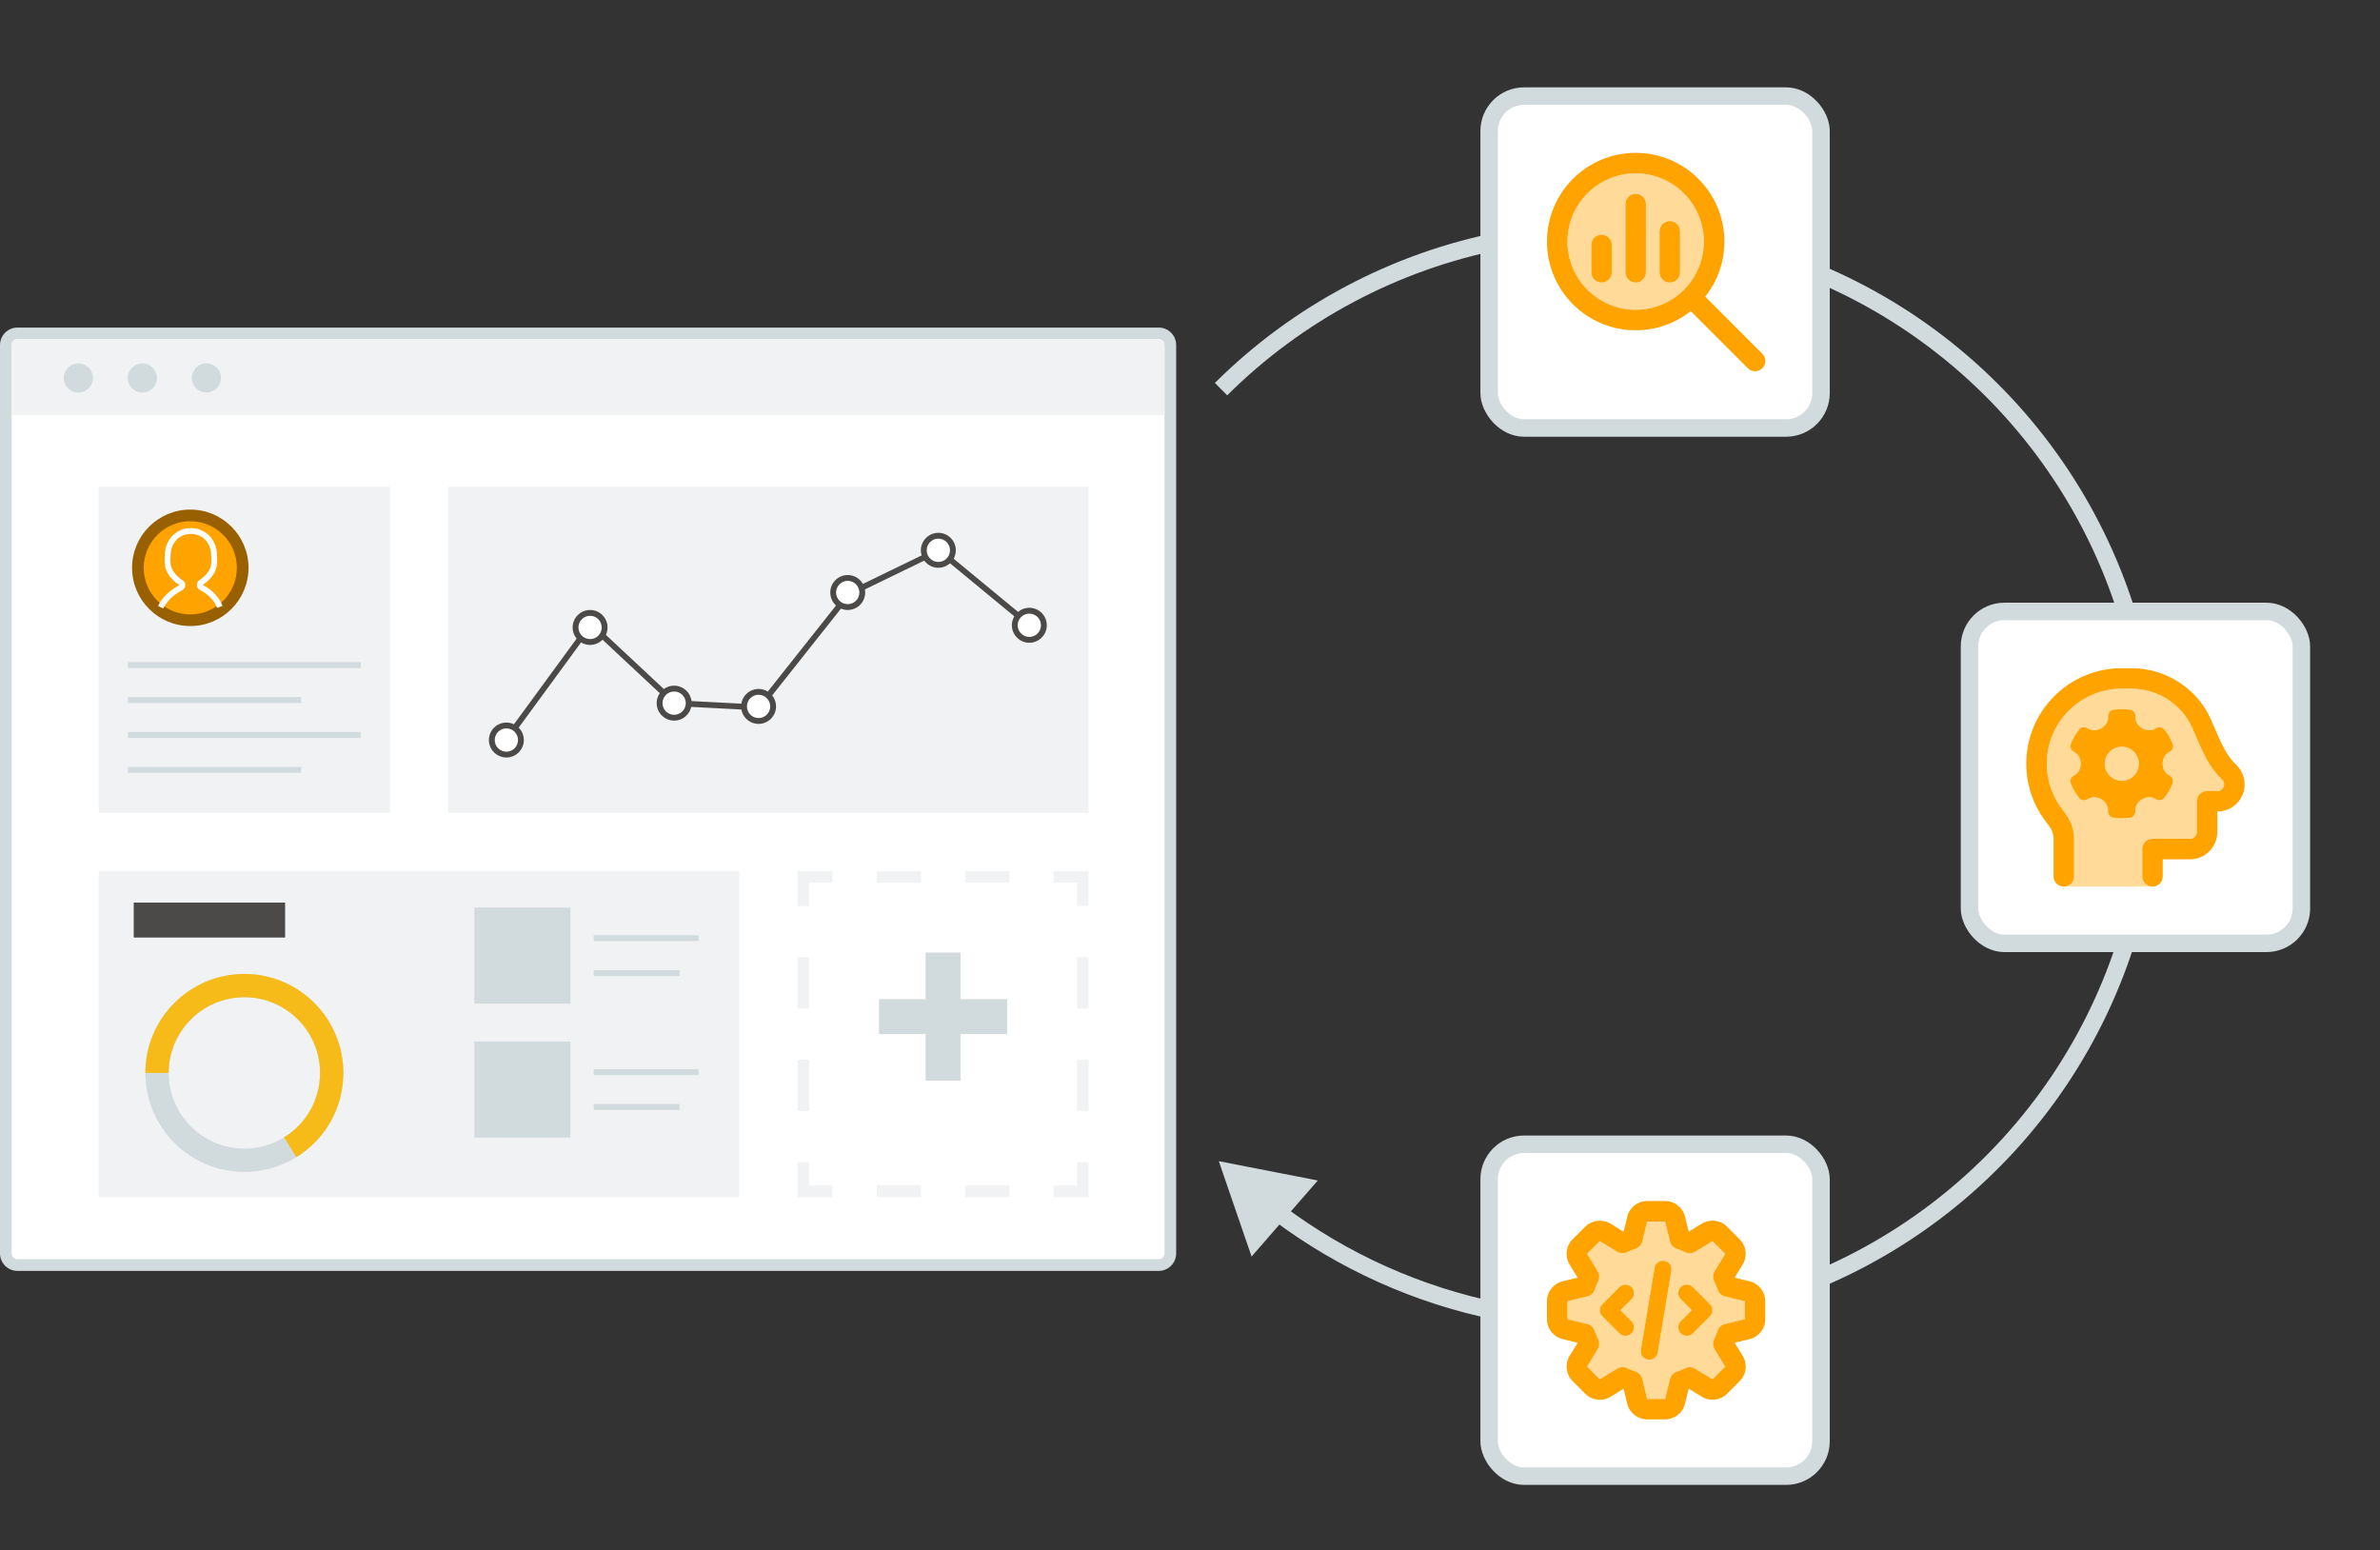 <svg xmlns="http://www.w3.org/2000/svg" width="545" height="355" viewBox="0 0 545 355" fill="none"><rect x="0" y="0" width="545" height="355" fill="#333333" stroke="none"/><g clip-path="url(#clip0_1673_982)"><path d="M265.333 289.666H4C2.528 289.666 1.333 288.472 1.333 287V79C1.333 77.526 2.528 76.333 4 76.333H265.333C266.807 76.333 268 77.526 268 79V287C268 288.472 266.807 289.666 265.333 289.666Z" fill="white"/><path d="M4 77.667C3.265 77.667 2.667 78.265 2.667 79V287C2.667 287.736 3.265 288.333 4 288.333H265.333C266.069 288.333 266.667 287.736 266.667 287V79C266.667 78.265 266.069 77.667 265.333 77.667H4ZM265.333 291H4C1.795 291 0 289.205 0 287V79C0 76.795 1.795 75 4 75H265.333C267.54 75 269.333 76.795 269.333 79V287C269.333 289.205 267.54 291 265.333 291Z" fill="#D1DADD"/><path d="M2.667 95V78.973C2.667 78.237 3.264 77.64 4 77.64H265.333C266.071 77.64 266.667 78.237 266.667 78.973V95H2.667Z" fill="#F0F2F3"/><path d="M21.269 86.538C21.269 88.38 19.777 89.872 17.936 89.872C16.096 89.872 14.603 88.38 14.603 86.538C14.603 84.697 16.096 83.205 17.936 83.205C19.777 83.205 21.269 84.697 21.269 86.538Z" fill="#D1DADD"/><path d="M35.936 86.538C35.936 88.38 34.444 89.872 32.603 89.872C30.763 89.872 29.269 88.38 29.269 86.538C29.269 84.697 30.763 83.205 32.603 83.205C34.444 83.205 35.936 84.697 35.936 86.538Z" fill="#D1DADD"/><path d="M50.603 86.538C50.603 88.38 49.111 89.872 47.269 89.872C45.429 89.872 43.936 88.38 43.936 86.538C43.936 84.697 45.429 83.205 47.269 83.205C49.111 83.205 50.603 84.697 50.603 86.538Z" fill="#D1DADD"/><path d="M89.289 186.111H22.623V111.444H89.289V186.111Z" fill="#F0F2F3"/><path d="M249.289 186.111H102.623V111.444H249.289V186.111Z" fill="#F0F2F3"/><path d="M169.289 274.111H22.623V199.444H169.289V274.111Z" fill="#F0F2F3"/><path d="M249.289 274.11H241.289V271.444H246.623V266.11H249.289V274.11Z" fill="#F0F2F3"/><path d="M210.888 274.111H200.756V271.444H210.888V274.111ZM231.155 274.111H221.023V271.444H231.155V274.111Z" fill="#F0F2F3"/><path d="M190.623 274.11H182.623V266.11H185.289V271.444H190.623V274.11Z" fill="#F0F2F3"/><path d="M185.289 230.911H182.623V219.178H185.289V230.911ZM185.289 254.378H182.623V242.644H185.289V254.378Z" fill="#F0F2F3"/><path d="M185.289 207.445H182.623V199.445H190.623V202.112H185.289V207.445Z" fill="#F0F2F3"/><path d="M210.889 202.112H200.756V199.445H210.889V202.112ZM231.155 202.112H221.023V199.445H231.155V202.112Z" fill="#F0F2F3"/><path d="M249.289 207.445H246.623V202.112H241.289V199.445H249.289V207.445Z" fill="#F0F2F3"/><path d="M249.289 230.911H246.623V219.178H249.289V230.911ZM249.289 254.378H246.623V242.644H249.289V254.378Z" fill="#F0F2F3"/><path d="M230.623 236.778H201.289V228.778H230.623V236.778Z" fill="#D1DADD"/><path d="M219.956 247.446H211.956V218.112H219.956V247.446Z" fill="#D1DADD"/><path d="M55.575 132.081C55.575 132.081 55.635 132.23 55.744 132.513C55.82 132.805 56.045 133.184 56.111 133.758C56.159 134.042 56.216 134.37 56.261 134.732C56.293 135.082 56.291 135.46 56.3 135.876C56.275 136.697 56.141 137.634 55.852 138.644C55.533 139.634 55.081 140.709 54.383 141.726C53.716 142.769 52.799 143.737 51.725 144.602C50.648 145.469 49.359 146.157 47.972 146.658C47.268 146.87 46.557 147.116 45.812 147.205C45.443 147.268 45.073 147.33 44.699 147.345L44.137 147.383L43.856 147.398L43.716 147.405L43.645 147.409L43.611 147.412L43.406 147.409C42.774 147.357 42.361 147.375 41.429 147.22C40.569 147.118 39.88 146.876 39.177 146.664C37.788 146.169 36.502 145.472 35.421 144.61C34.346 143.744 33.428 142.777 32.76 141.734C32.062 140.714 31.61 139.638 31.289 138.648C31.002 137.638 30.869 136.7 30.845 135.878C30.855 135.461 30.85 135.082 30.884 134.733C30.94 134.388 30.992 134.069 31.04 133.782C31.105 133.224 31.326 132.792 31.405 132.51C31.508 132.227 31.574 132.081 31.574 132.081C31.574 132.081 31.649 132.225 31.788 132.496C31.922 132.762 32.089 133.149 32.353 133.605C32.586 134.068 32.938 134.586 33.313 135.142C33.708 135.693 34.172 136.264 34.696 136.824C35.245 137.369 35.825 137.92 36.504 138.39C37.146 138.894 37.901 139.286 38.649 139.657C39.409 140.023 40.229 140.25 41.042 140.472C41.461 140.549 41.898 140.628 42.206 140.656C42.429 140.731 43.202 140.722 43.744 140.752C43.41 140.744 43.657 140.749 43.585 140.748H43.594L43.616 140.747L43.654 140.745L43.734 140.742L43.896 140.738L44.216 140.73C44.432 140.738 44.641 140.7 44.852 140.673C45.276 140.633 45.69 140.557 46.109 140.478C46.925 140.265 47.742 140.028 48.506 139.666C49.254 139.295 50.01 138.904 50.654 138.4C51.332 137.928 51.913 137.377 52.462 136.832C52.985 136.27 53.449 135.697 53.844 135.146C54.03 134.868 54.196 134.596 54.381 134.344C54.533 134.085 54.673 133.846 54.798 133.632C55.061 133.193 55.232 132.752 55.364 132.496C55.501 132.226 55.575 132.081 55.575 132.081Z" fill="#F0F2F3"/><path d="M55.575 130.012C55.575 136.638 50.203 142.012 43.575 142.012C36.948 142.012 31.575 136.638 31.575 130.012C31.575 123.384 36.948 118.012 43.575 118.012C50.203 118.012 55.575 123.384 55.575 130.012Z" fill="#FFA300"/><path d="M43.575 119.345C37.693 119.345 32.908 124.131 32.908 130.012C32.908 135.893 37.693 140.679 43.575 140.679C49.456 140.679 54.241 135.893 54.241 130.012C54.241 124.131 49.456 119.345 43.575 119.345ZM43.575 143.345C36.223 143.345 30.241 137.363 30.241 130.012C30.241 122.659 36.223 116.679 43.575 116.679C50.928 116.679 56.908 122.659 56.908 130.012C56.908 137.363 50.928 143.345 43.575 143.345Z" fill="#996000"/><path d="M37.432 139.307L36.207 138.783C37.363 136.086 40.235 134.415 41.088 133.966C39.995 133.267 38.104 131.727 37.787 129.523C37.617 128.352 37.741 126.867 37.782 126.44C38.097 123.239 40.593 120.915 43.715 120.915C46.837 120.915 49.332 123.238 49.648 126.439C49.689 126.866 49.813 128.352 49.644 129.532C49.337 131.662 47.488 133.204 46.413 133.936C48.573 135 50.272 136.806 50.962 138.744L49.708 139.192C49.128 137.57 47.674 136.04 45.82 135.104C45.392 134.889 45.116 134.48 45.082 134.015C45.049 133.554 45.272 133.1 45.664 132.835C46.557 132.226 48.09 130.966 48.324 129.343C48.442 128.523 48.4 127.372 48.319 126.57C48.069 124.026 46.175 122.248 43.714 122.248C41.254 122.248 39.359 124.026 39.109 126.571C39.008 127.61 39.006 128.642 39.106 129.332C39.358 131.083 41.092 132.392 41.824 132.874C42.221 133.135 42.452 133.583 42.426 134.046C42.401 134.511 42.133 134.922 41.709 135.146C40.953 135.542 38.415 137.015 37.432 139.307Z" fill="white"/><path d="M82.623 152.953H29.289V151.62H82.623V152.953Z" fill="#D1DADD"/><path d="M68.948 160.953H29.289V159.62H68.948V160.953Z" fill="#D1DADD"/><path d="M82.623 168.953H29.289V167.62H82.623V168.953Z" fill="#D1DADD"/><path d="M68.948 176.953H29.289V175.62H68.948V176.953Z" fill="#D1DADD"/><path d="M65.289 214.667H30.623V206.667H65.289V214.667Z" fill="#4C4A48"/><path d="M130.623 229.81H108.623V207.81H130.623V229.81Z" fill="#D1DADD"/><path d="M159.956 215.475H135.956V214.142H159.956V215.475Z" fill="#D1DADD"/><path d="M155.615 223.475H135.956V222.142H155.615V223.475Z" fill="#D1DADD"/><path d="M130.623 260.476H108.623V238.476H130.623V260.476Z" fill="#D1DADD"/><path d="M159.956 246.141H135.956V244.808H159.956V246.141Z" fill="#D1DADD"/><path d="M155.615 254.143H135.956V252.81H155.615V254.143Z" fill="#D1DADD"/><path d="M55.956 228.334C46.399 228.334 38.623 236.109 38.623 245.668C38.623 255.224 46.399 263 55.956 263C65.513 263 73.289 255.224 73.289 245.668C73.289 236.109 65.513 228.334 55.956 228.334ZM55.956 268.333C43.457 268.333 33.289 258.165 33.289 245.668C33.289 233.169 43.457 223.001 55.956 223.001C68.455 223.001 78.623 233.169 78.623 245.668C78.623 258.165 68.455 268.333 55.956 268.333Z" fill="#D1DADD"/><path d="M67.863 264.958L65.057 260.421C70.212 257.234 73.289 251.718 73.289 245.668C73.289 236.109 65.513 228.334 55.956 228.334C46.399 228.334 38.623 236.109 38.623 245.668H33.289C33.289 233.169 43.457 223.001 55.956 223.001C68.455 223.001 78.623 233.169 78.623 245.668C78.623 253.58 74.6 260.792 67.863 264.958Z" fill="#F7BB19"/><path d="M116.493 169.726L115.419 168.94L135.135 142L154.779 160.348L173.465 161.316L193.953 135.468L215.081 125.213L236.016 142.485L235.167 143.514L214.892 126.786L194.809 136.532L174.083 162.684L154.224 161.652L135.323 144L116.493 169.726Z" fill="#4C4A48"/><path d="M119.289 169.444C119.289 171.285 117.797 172.777 115.956 172.777C114.115 172.777 112.623 171.285 112.623 169.444C112.623 167.602 114.115 166.11 115.956 166.11C117.797 166.11 119.289 167.602 119.289 169.444Z" fill="white"/><path d="M115.956 166.779C114.485 166.779 113.289 167.973 113.289 169.445C113.289 170.916 114.485 172.112 115.956 172.112C117.427 172.112 118.623 170.916 118.623 169.445C118.623 167.973 117.427 166.779 115.956 166.779ZM115.956 173.445C113.751 173.445 111.956 171.651 111.956 169.445C111.956 167.24 113.751 165.445 115.956 165.445C118.161 165.445 119.956 167.24 119.956 169.445C119.956 171.651 118.161 173.445 115.956 173.445Z" fill="#4C4A48"/><path d="M138.456 143.666C138.456 145.508 136.964 147 135.123 147C133.281 147 131.789 145.508 131.789 143.666C131.789 141.825 133.281 140.333 135.123 140.333C136.964 140.333 138.456 141.825 138.456 143.666Z" fill="white"/><path d="M135.123 141C133.652 141 132.456 142.196 132.456 143.667C132.456 145.138 133.652 146.334 135.123 146.334C136.593 146.334 137.789 145.138 137.789 143.667C137.789 142.196 136.593 141 135.123 141ZM135.123 147.667C132.917 147.667 131.123 145.872 131.123 143.667C131.123 141.462 132.917 139.667 135.123 139.667C137.328 139.667 139.123 141.462 139.123 143.667C139.123 145.872 137.328 147.667 135.123 147.667Z" fill="#4C4A48"/><path d="M157.707 161C157.707 162.842 156.213 164.334 154.373 164.334C152.532 164.334 151.04 162.842 151.04 161C151.04 159.159 152.532 157.667 154.373 157.667C156.213 157.667 157.707 159.159 157.707 161Z" fill="white"/><path d="M154.373 158.333C152.903 158.333 151.707 159.529 151.707 161C151.707 162.471 152.903 163.667 154.373 163.667C155.843 163.667 157.04 162.471 157.04 161C157.04 159.529 155.843 158.333 154.373 158.333ZM154.373 165C152.167 165 150.373 163.205 150.373 161C150.373 158.795 152.167 157 154.373 157C156.579 157 158.373 158.795 158.373 161C158.373 163.205 156.579 165 154.373 165Z" fill="#4C4A48"/><path d="M177.04 161.749C177.04 163.591 175.547 165.083 173.707 165.083C171.865 165.083 170.373 163.591 170.373 161.749C170.373 159.909 171.865 158.416 173.707 158.416C175.547 158.416 177.04 159.909 177.04 161.749Z" fill="white"/><path d="M173.707 159.082C172.236 159.082 171.04 160.28 171.04 161.749C171.04 163.22 172.236 164.416 173.707 164.416C175.176 164.416 176.373 163.22 176.373 161.749C176.373 160.28 175.176 159.082 173.707 159.082ZM173.707 165.749C171.5 165.749 169.707 163.956 169.707 161.749C169.707 159.544 171.5 157.749 173.707 157.749C175.912 157.749 177.707 159.544 177.707 161.749C177.707 163.956 175.912 165.749 173.707 165.749Z" fill="#4C4A48"/><path d="M197.456 135.666C197.456 137.508 195.964 139 194.123 139C192.281 139 190.789 137.508 190.789 135.666C190.789 133.825 192.281 132.333 194.123 132.333C195.964 132.333 197.456 133.825 197.456 135.666Z" fill="white"/><path d="M194.123 133C192.652 133 191.456 134.196 191.456 135.667C191.456 137.138 192.652 138.334 194.123 138.334C195.593 138.334 196.789 137.138 196.789 135.667C196.789 134.196 195.593 133 194.123 133ZM194.123 139.667C191.917 139.667 190.123 137.872 190.123 135.667C190.123 133.462 191.917 131.667 194.123 131.667C196.328 131.667 198.123 133.462 198.123 135.667C198.123 137.872 196.328 139.667 194.123 139.667Z" fill="#4C4A48"/><path d="M218.207 126C218.207 127.842 216.713 129.334 214.873 129.334C213.032 129.334 211.54 127.842 211.54 126C211.54 124.159 213.032 122.667 214.873 122.667C216.713 122.667 218.207 124.159 218.207 126Z" fill="white"/><path d="M214.873 123.333C213.403 123.333 212.207 124.529 212.207 126C212.207 127.471 213.403 128.667 214.873 128.667C216.343 128.667 217.54 127.471 217.54 126C217.54 124.529 216.343 123.333 214.873 123.333ZM214.873 130C212.667 130 210.873 128.205 210.873 126C210.873 123.795 212.667 122 214.873 122C217.079 122 218.873 123.795 218.873 126C218.873 128.205 217.079 130 214.873 130Z" fill="#4C4A48"/><path d="M239.04 143.166C239.04 145.008 237.547 146.5 235.707 146.5C233.865 146.5 232.373 145.008 232.373 143.166C232.373 141.325 233.865 139.833 235.707 139.833C237.547 139.833 239.04 141.325 239.04 143.166Z" fill="white"/><path d="M235.707 140.5C234.236 140.5 233.04 141.696 233.04 143.167C233.04 144.638 234.236 145.834 235.707 145.834C237.176 145.834 238.373 144.638 238.373 143.167C238.373 141.696 237.176 140.5 235.707 140.5ZM235.707 147.167C233.5 147.167 231.707 145.372 231.707 143.167C231.707 140.962 233.5 139.167 235.707 139.167C237.912 139.167 239.707 140.962 239.707 143.167C239.707 145.372 237.912 147.167 235.707 147.167Z" fill="#4C4A48"/></g><path d="M279.097 265.872L286.601 287.713L301.764 270.294L279.097 265.872ZM415.241 293.365L414.481 291.515L414.481 291.515L415.241 293.365ZM471.473 247.489L473.133 248.605L471.473 247.489ZM492.741 178.104L494.741 178.11L494.741 178.11L492.741 178.104ZM471.877 108.597L470.21 109.704L470.21 109.704L471.877 108.597ZM415.912 62.396L415.142 64.241L415.142 64.241L415.912 62.396ZM291.472 279.289C306.534 290.602 323.99 298.47 342.603 302.229L343.395 298.308C325.368 294.667 308.462 287.047 293.875 276.091L291.472 279.289ZM342.603 302.229C367.224 307.2 392.768 304.759 416.001 295.215L414.481 291.515C391.979 300.759 367.241 303.123 343.395 298.308L342.603 302.229ZM416.001 295.215C439.235 285.67 459.117 269.449 473.133 248.605L469.813 246.373C456.239 266.561 436.983 282.271 414.481 291.515L416.001 295.215ZM473.133 248.605C487.148 227.761 494.668 203.228 494.741 178.11L490.741 178.099C490.67 202.425 483.387 226.186 469.813 246.373L473.133 248.605ZM494.741 178.11C494.814 152.992 487.437 128.416 473.543 107.491L470.21 109.704C483.667 129.97 490.812 153.772 490.741 178.099L494.741 178.11ZM473.543 107.491C459.649 86.566 439.861 70.23 416.683 60.55L415.142 64.241C437.59 73.616 456.754 89.437 470.21 109.704L473.543 107.491ZM416.683 60.55C393.505 50.871 367.977 48.281 343.327 53.11L344.096 57.035C367.969 52.359 392.694 54.867 415.142 64.241L416.683 60.55ZM343.327 53.11C318.678 57.939 296.013 69.969 278.2 87.678L281.021 90.515C298.272 73.363 320.223 61.712 344.096 57.035L343.327 53.11Z" fill="#D1DADD"/><rect x="341" y="262" width="76" height="76" rx="8" fill="white" stroke="#D1DADD" stroke-width="4"/><g clip-path="url(#clip1_1673_982)"><path opacity="0.4" d="M358.932 297.939V302.061L363.483 303.164C364.264 303.35 364.899 303.936 365.153 304.697C365.377 305.361 365.641 306.016 365.954 306.641C366.315 307.363 366.276 308.223 365.856 308.916L363.424 312.91L366.334 315.82L370.329 313.379C371.022 312.959 371.881 312.92 372.604 313.281C373.229 313.594 373.874 313.867 374.547 314.082C375.319 314.336 375.895 314.971 376.081 315.752L377.184 320.312H381.305L382.409 315.762C382.594 314.98 383.18 314.346 383.942 314.092C384.606 313.867 385.26 313.604 385.885 313.291C386.608 312.93 387.467 312.969 388.161 313.389L392.155 315.83L395.065 312.91L392.624 308.916C392.204 308.223 392.165 307.363 392.526 306.641C392.838 306.016 393.112 305.371 393.327 304.697C393.581 303.926 394.215 303.35 394.997 303.164L399.557 302.061V297.939L395.006 296.836C394.225 296.65 393.59 296.064 393.336 295.303C393.112 294.639 392.848 293.984 392.536 293.359C392.174 292.637 392.213 291.777 392.633 291.084L395.075 287.09L392.155 284.18L388.161 286.621C387.467 287.041 386.608 287.08 385.885 286.719C385.26 286.406 384.616 286.133 383.942 285.918C383.17 285.664 382.594 285.029 382.409 284.248L381.305 279.688H377.184L376.081 284.238C375.895 285.02 375.309 285.654 374.547 285.908C373.883 286.133 373.229 286.396 372.604 286.709C371.881 287.07 371.022 287.031 370.329 286.611L366.334 284.18L363.424 287.09L365.866 291.084C366.286 291.777 366.325 292.637 365.963 293.359C365.651 293.984 365.377 294.629 365.163 295.303C364.909 296.074 364.274 296.65 363.493 296.836L358.932 297.939ZM366.93 298.623L370.836 294.717C371.598 293.955 372.838 293.955 373.6 294.717C374.362 295.479 374.362 296.719 373.6 297.48L371.071 300L373.6 302.529C374.362 303.291 374.362 304.531 373.6 305.293C372.838 306.055 371.598 306.055 370.836 305.293L366.93 301.387C366.168 300.625 366.168 299.385 366.93 298.623ZM375.758 309.062L378.883 290.313C379.059 289.248 380.065 288.525 381.129 288.711C382.194 288.896 382.917 289.893 382.731 290.957L379.606 309.707C379.43 310.771 378.424 311.494 377.36 311.309C376.295 311.123 375.573 310.127 375.758 309.062ZM384.899 294.717C385.661 293.955 386.901 293.955 387.663 294.717L391.569 298.623C392.331 299.385 392.331 300.625 391.569 301.387L387.663 305.293C386.901 306.055 385.661 306.055 384.899 305.293C384.137 304.531 384.137 303.291 384.899 302.529L387.418 300L384.889 297.471C384.127 296.709 384.127 295.469 384.889 294.707L384.899 294.717Z" fill="#FFA300"/><path d="M372.624 278.584C373.131 276.484 375.016 275 377.184 275H381.305C383.473 275 385.358 276.484 385.866 278.584L386.667 281.934L386.774 281.973L389.704 280.176C391.549 279.043 393.932 279.326 395.465 280.859L398.375 283.77C399.909 285.303 400.192 287.686 399.059 289.531L397.262 292.461L397.301 292.568L400.641 293.379C402.75 293.887 404.225 295.771 404.225 297.939V302.061C404.225 304.229 402.741 306.113 400.641 306.621L397.311 307.422L397.272 307.529L399.069 310.459C400.202 312.305 399.918 314.688 398.385 316.221L395.475 319.131C393.942 320.664 391.559 320.947 389.713 319.814L386.784 318.018L386.667 318.066L385.856 321.406C385.348 323.516 383.463 324.99 381.295 324.99H377.174C375.006 324.99 373.122 323.506 372.614 321.406L371.823 318.066L371.715 318.027L368.786 319.824C366.94 320.957 364.557 320.674 363.024 319.141L360.114 316.221C358.581 314.688 358.297 312.305 359.43 310.459L361.227 307.529L361.178 307.422L357.838 306.611C355.729 306.113 354.245 304.229 354.245 302.061V297.939C354.245 295.771 355.729 293.887 357.829 293.379L361.178 292.578L361.217 292.471L359.42 289.541C358.288 287.695 358.571 285.313 360.104 283.779L363.024 280.869C364.557 279.336 366.94 279.053 368.786 280.186L371.715 281.982L371.823 281.934L372.633 278.594L372.624 278.584ZM381.305 279.688H377.184L376.081 284.238C375.895 285.02 375.309 285.654 374.547 285.908C373.883 286.133 373.229 286.396 372.604 286.709C371.881 287.07 371.022 287.031 370.329 286.611L366.334 284.18L363.424 287.09L365.866 291.084C366.286 291.777 366.325 292.637 365.963 293.359C365.651 293.984 365.377 294.629 365.163 295.303C364.909 296.074 364.274 296.65 363.493 296.836L358.932 297.939V302.061L363.483 303.164C364.264 303.35 364.899 303.936 365.153 304.697C365.377 305.361 365.641 306.016 365.954 306.641C366.315 307.363 366.276 308.223 365.856 308.916L363.424 312.91L366.334 315.82L370.329 313.379C371.022 312.959 371.881 312.92 372.604 313.281C373.229 313.594 373.874 313.867 374.547 314.082C375.319 314.336 375.895 314.971 376.081 315.752L377.184 320.312H381.305L382.409 315.762C382.594 314.98 383.18 314.346 383.942 314.092C384.606 313.867 385.26 313.604 385.885 313.291C386.608 312.93 387.467 312.969 388.161 313.389L392.155 315.83L395.065 312.91L392.624 308.916C392.204 308.223 392.165 307.363 392.526 306.641C392.838 306.016 393.112 305.371 393.327 304.697C393.581 303.926 394.215 303.35 394.997 303.164L399.557 302.061V297.939L395.006 296.836C394.225 296.65 393.59 296.064 393.336 295.303C393.112 294.639 392.848 293.984 392.536 293.359C392.174 292.637 392.213 291.777 392.633 291.084L395.075 287.09L392.155 284.18L388.161 286.621C387.467 287.041 386.608 287.08 385.885 286.719C385.26 286.406 384.616 286.133 383.942 285.918C383.17 285.664 382.594 285.029 382.409 284.248L381.305 279.688ZM382.731 290.947L379.606 309.697C379.43 310.762 378.424 311.484 377.36 311.299C376.295 311.113 375.573 310.117 375.758 309.053L378.883 290.303C379.059 289.238 380.065 288.516 381.129 288.701C382.194 288.887 382.917 289.883 382.731 290.947ZM373.59 297.48L371.071 300L373.6 302.529C374.362 303.291 374.362 304.531 373.6 305.293C372.838 306.055 371.598 306.055 370.836 305.293L366.93 301.387C366.168 300.625 366.168 299.385 366.93 298.623L370.836 294.717C371.598 293.955 372.838 293.955 373.6 294.717C374.362 295.479 374.362 296.719 373.6 297.48H373.59ZM387.653 294.717L391.559 298.623C392.321 299.385 392.321 300.625 391.559 301.387L387.653 305.293C386.891 306.055 385.651 306.055 384.889 305.293C384.127 304.531 384.127 303.291 384.889 302.529L387.418 300L384.889 297.471C384.127 296.709 384.127 295.469 384.889 294.707C385.651 293.945 386.891 293.945 387.653 294.707V294.717Z" fill="#FFA300"/></g><rect x="341" y="22" width="76" height="76" rx="8" fill="white" stroke="#D1DADD" stroke-width="4"/><g clip-path="url(#clip2_1673_982)"><path opacity="0.4" d="M358.932 55.312C358.932 59.456 360.578 63.431 363.509 66.361C366.439 69.291 370.413 70.938 374.557 70.938C378.701 70.938 382.675 69.291 385.606 66.361C388.536 63.431 390.182 59.456 390.182 55.312C390.182 51.169 388.536 47.194 385.606 44.264C382.675 41.334 378.701 39.688 374.557 39.688C370.413 39.688 366.439 41.334 363.509 44.264C360.578 47.194 358.932 51.169 358.932 55.312ZM364.401 56.094C364.401 54.795 365.446 53.75 366.745 53.75C368.043 53.75 369.088 54.795 369.088 56.094V62.344C369.088 63.643 368.043 64.688 366.745 64.688C365.446 64.688 364.401 63.643 364.401 62.344V56.094ZM372.213 46.719C372.213 45.42 373.258 44.375 374.557 44.375C375.856 44.375 376.901 45.42 376.901 46.719V62.344C376.901 63.643 375.856 64.688 374.557 64.688C373.258 64.688 372.213 63.643 372.213 62.344V46.719ZM380.026 52.969C380.026 51.67 381.071 50.625 382.37 50.625C383.668 50.625 384.713 51.67 384.713 52.969V62.344C384.713 63.643 383.668 64.688 382.37 64.688C381.071 64.688 380.026 63.643 380.026 62.344V52.969Z" fill="#FFA300"/><path d="M374.557 39.688C378.701 39.688 382.675 41.334 385.606 44.264C388.536 47.194 390.182 51.169 390.182 55.312C390.182 59.456 388.536 63.431 385.606 66.361C382.675 69.291 378.701 70.938 374.557 70.938C370.413 70.938 366.439 69.291 363.509 66.361C360.578 63.431 358.932 59.456 358.932 55.312C358.932 51.169 360.578 47.194 363.509 44.264C366.439 41.334 370.413 39.688 374.557 39.688ZM374.557 75.625C379.323 75.625 383.708 73.984 387.165 71.24L400.241 84.316C401.159 85.234 402.643 85.234 403.551 84.316C404.459 83.398 404.469 81.914 403.551 81.006L390.485 67.92C393.229 64.463 394.87 60.078 394.87 55.312C394.87 44.092 385.778 35 374.557 35C363.336 35 354.245 44.092 354.245 55.312C354.245 66.533 363.336 75.625 374.557 75.625ZM364.401 56.094V62.344C364.401 63.643 365.446 64.688 366.745 64.688C368.043 64.688 369.088 63.643 369.088 62.344V56.094C369.088 54.795 368.043 53.75 366.745 53.75C365.446 53.75 364.401 54.795 364.401 56.094ZM372.213 46.719V62.344C372.213 63.643 373.258 64.688 374.557 64.688C375.856 64.688 376.901 63.643 376.901 62.344V46.719C376.901 45.42 375.856 44.375 374.557 44.375C373.258 44.375 372.213 45.42 372.213 46.719ZM380.026 52.969V62.344C380.026 63.643 381.071 64.688 382.37 64.688C383.668 64.688 384.713 63.643 384.713 62.344V52.969C384.713 51.67 383.668 50.625 382.37 50.625C381.071 50.625 380.026 51.67 380.026 52.969Z" fill="#FFA300"/></g><rect x="451" y="140" width="76" height="76" rx="8" fill="white" stroke="#D1DADD" stroke-width="4"/><g clip-path="url(#clip3_1673_982)"><path opacity="0.4" d="M468.688 174.875C468.688 178.996 470.133 182.766 472.545 185.725C473.873 187.346 474.938 189.484 474.938 191.916V200.646C474.938 201.945 473.893 202.99 472.594 202.99C472.555 202.99 472.516 202.99 472.477 202.99C479.283 202.99 486.09 202.99 492.906 202.99C491.607 202.99 490.562 201.936 490.562 200.646V194.396C490.562 193.098 491.607 192.053 492.906 192.053H501.5C502.359 192.053 503.062 191.35 503.062 190.49V183.459C503.062 182.16 504.107 181.115 505.406 181.115H507.789C508.629 181.115 509.312 180.432 509.312 179.592C509.312 179.191 509.156 178.801 508.863 178.518L508.434 178.098C506.666 176.33 505.445 174.25 504.469 172.229C503.98 171.213 503.531 170.178 503.111 169.191L502.965 168.85C502.594 167.971 502.232 167.131 501.852 166.32C499.518 161.271 494.088 157.688 488.219 157.688H485.875C476.383 157.688 468.688 165.383 468.688 174.875ZM474.205 170.383C474.41 169.846 474.654 169.328 474.928 168.83L475.152 168.449C475.455 167.951 475.787 167.473 476.148 167.023C476.598 166.467 477.389 166.369 478.004 166.73L478.287 166.896C479.186 167.414 480.279 167.287 481.178 166.77C482.076 166.252 482.75 165.354 482.75 164.318V163.986C482.75 163.273 483.229 162.639 483.932 162.531C484.566 162.434 485.211 162.385 485.875 162.385C486.539 162.385 487.184 162.434 487.818 162.531C488.521 162.639 489 163.273 489 163.986V164.318C489 165.354 489.674 166.252 490.572 166.77C491.471 167.287 492.564 167.414 493.463 166.896L493.746 166.73C494.361 166.379 495.152 166.477 495.602 167.023C495.963 167.473 496.295 167.951 496.598 168.439L496.822 168.83C497.096 169.328 497.34 169.846 497.545 170.383C497.799 171.047 497.496 171.779 496.881 172.141L496.588 172.307C495.689 172.824 495.25 173.85 495.25 174.885C495.25 175.92 495.689 176.945 496.588 177.463L496.881 177.629C497.496 177.98 497.809 178.713 497.545 179.387C497.34 179.924 497.096 180.432 496.822 180.93L496.588 181.34C496.295 181.838 495.963 182.307 495.602 182.756C495.152 183.313 494.361 183.41 493.746 183.049L493.463 182.883C492.564 182.365 491.471 182.492 490.572 183.01C489.674 183.527 489 184.426 489 185.461V185.793C489 186.506 488.521 187.141 487.818 187.248C487.184 187.346 486.539 187.395 485.875 187.395C485.211 187.395 484.566 187.346 483.932 187.248C483.229 187.141 482.75 186.506 482.75 185.793V185.461C482.75 184.426 482.076 183.527 481.178 183.01C480.279 182.492 479.186 182.365 478.287 182.883L478.004 183.049C477.389 183.4 476.598 183.303 476.148 182.756C475.787 182.307 475.455 181.838 475.162 181.34L474.928 180.939C474.654 180.441 474.41 179.924 474.205 179.396C473.951 178.732 474.254 178 474.869 177.639L475.162 177.473C476.061 176.955 476.5 175.93 476.5 174.895C476.5 173.859 476.061 172.834 475.162 172.316L474.879 172.15C474.264 171.799 473.951 171.066 474.215 170.393L474.205 170.383ZM481.969 174.875C481.969 175.911 482.38 176.905 483.113 177.637C483.845 178.37 484.839 178.781 485.875 178.781C486.911 178.781 487.905 178.37 488.637 177.637C489.37 176.905 489.781 175.911 489.781 174.875C489.781 173.839 489.37 172.845 488.637 172.113C487.905 171.38 486.911 170.969 485.875 170.969C484.839 170.969 483.845 171.38 483.113 172.113C482.38 172.845 481.969 173.839 481.969 174.875Z" fill="#FFA300"/><path d="M468.688 174.875C468.688 165.383 476.383 157.688 485.875 157.688H488.219C494.088 157.688 499.518 161.271 501.852 166.311C502.232 167.131 502.584 167.971 502.965 168.84L503.111 169.182C503.531 170.168 503.98 171.203 504.469 172.219C505.455 174.25 506.666 176.32 508.434 178.088L508.863 178.518C509.146 178.801 509.312 179.191 509.312 179.592C509.312 180.432 508.629 181.115 507.789 181.115L505.406 181.125C504.107 181.125 503.062 182.17 503.062 183.469V190.5C503.062 191.359 502.359 192.062 501.5 192.062H492.906C491.607 192.062 490.562 193.107 490.562 194.406V200.656C490.562 201.955 491.607 203 492.906 203C494.205 203 495.25 201.955 495.25 200.656V196.75H501.5C504.947 196.75 507.75 193.947 507.75 190.5V185.812H507.789C511.217 185.812 514 183.029 514 179.602C514 177.951 513.346 176.379 512.184 175.207L511.754 174.777C510.514 173.537 509.566 171.994 508.688 170.178C508.248 169.27 507.838 168.332 507.418 167.346L507.271 167.004C506.9 166.135 506.51 165.227 506.1 164.338C503.004 157.648 495.914 153 488.219 153H485.875C473.795 153 464 162.795 464 174.875C464 180.109 465.846 184.924 468.912 188.693C469.781 189.768 470.25 190.881 470.25 191.926V200.656C470.25 201.955 471.295 203 472.594 203C473.893 203 474.938 201.955 474.938 200.656V191.926C474.938 189.494 473.873 187.355 472.545 185.734C470.133 182.766 468.688 178.996 468.688 174.875ZM496.871 172.131C497.486 171.779 497.799 171.047 497.535 170.373C497.33 169.836 497.086 169.318 496.812 168.82L496.588 168.43C496.285 167.932 495.953 167.463 495.592 167.014C495.143 166.457 494.352 166.359 493.736 166.721L493.453 166.887C492.555 167.404 491.461 167.277 490.562 166.76C489.664 166.242 488.99 165.344 488.99 164.309V163.977C488.99 163.264 488.512 162.629 487.809 162.521C487.174 162.424 486.529 162.375 485.865 162.375C485.201 162.375 484.557 162.424 483.922 162.521C483.219 162.629 482.74 163.264 482.74 163.977V164.309C482.74 165.344 482.066 166.242 481.168 166.76C480.27 167.277 479.176 167.404 478.277 166.887L477.994 166.721C477.379 166.369 476.588 166.467 476.139 167.014C475.777 167.463 475.445 167.941 475.143 168.439L474.918 168.82C474.645 169.318 474.4 169.836 474.195 170.373C473.941 171.037 474.244 171.77 474.859 172.131L475.143 172.297C476.041 172.814 476.48 173.84 476.48 174.875C476.48 175.91 476.041 176.936 475.143 177.453L474.85 177.619C474.234 177.971 473.922 178.703 474.186 179.377C474.391 179.914 474.635 180.422 474.908 180.92L475.143 181.32C475.445 181.818 475.768 182.287 476.129 182.736C476.578 183.293 477.369 183.391 477.984 183.029L478.268 182.863C479.166 182.346 480.26 182.473 481.158 182.99C482.057 183.508 482.73 184.406 482.73 185.441V185.773C482.73 186.486 483.209 187.121 483.912 187.229C484.547 187.326 485.191 187.375 485.855 187.375C486.52 187.375 487.164 187.326 487.799 187.229C488.502 187.121 488.98 186.486 488.98 185.773V185.441C488.98 184.406 489.654 183.508 490.553 182.99C491.451 182.473 492.545 182.346 493.443 182.863L493.727 183.029C494.342 183.381 495.133 183.283 495.582 182.736C495.943 182.287 496.275 181.818 496.568 181.32L496.803 180.91C497.076 180.412 497.32 179.904 497.525 179.367C497.779 178.703 497.477 177.971 496.861 177.609L496.568 177.443C495.67 176.926 495.23 175.9 495.23 174.865C495.23 173.83 495.67 172.805 496.568 172.287L496.861 172.121L496.871 172.131ZM481.969 174.875C481.969 173.839 482.38 172.845 483.113 172.113C483.845 171.38 484.839 170.969 485.875 170.969C486.911 170.969 487.905 171.38 488.637 172.113C489.37 172.845 489.781 173.839 489.781 174.875C489.781 175.911 489.37 176.905 488.637 177.637C487.905 178.37 486.911 178.781 485.875 178.781C484.839 178.781 483.845 178.37 483.113 177.637C482.38 176.905 481.969 175.911 481.969 174.875Z" fill="#FFA300"/></g><defs><clipPath id="clip0_1673_982"><rect width="269.333" height="216" fill="white" transform="translate(0 75)"/></clipPath><clipPath id="clip1_1673_982"><rect width="50" height="50" fill="white" transform="translate(354.245 275)"/></clipPath><clipPath id="clip2_1673_982"><rect width="50" height="50" fill="white" transform="translate(354.245 35)"/></clipPath><clipPath id="clip3_1673_982"><rect width="50" height="50" fill="white" transform="translate(464 153)"/></clipPath></defs></svg>